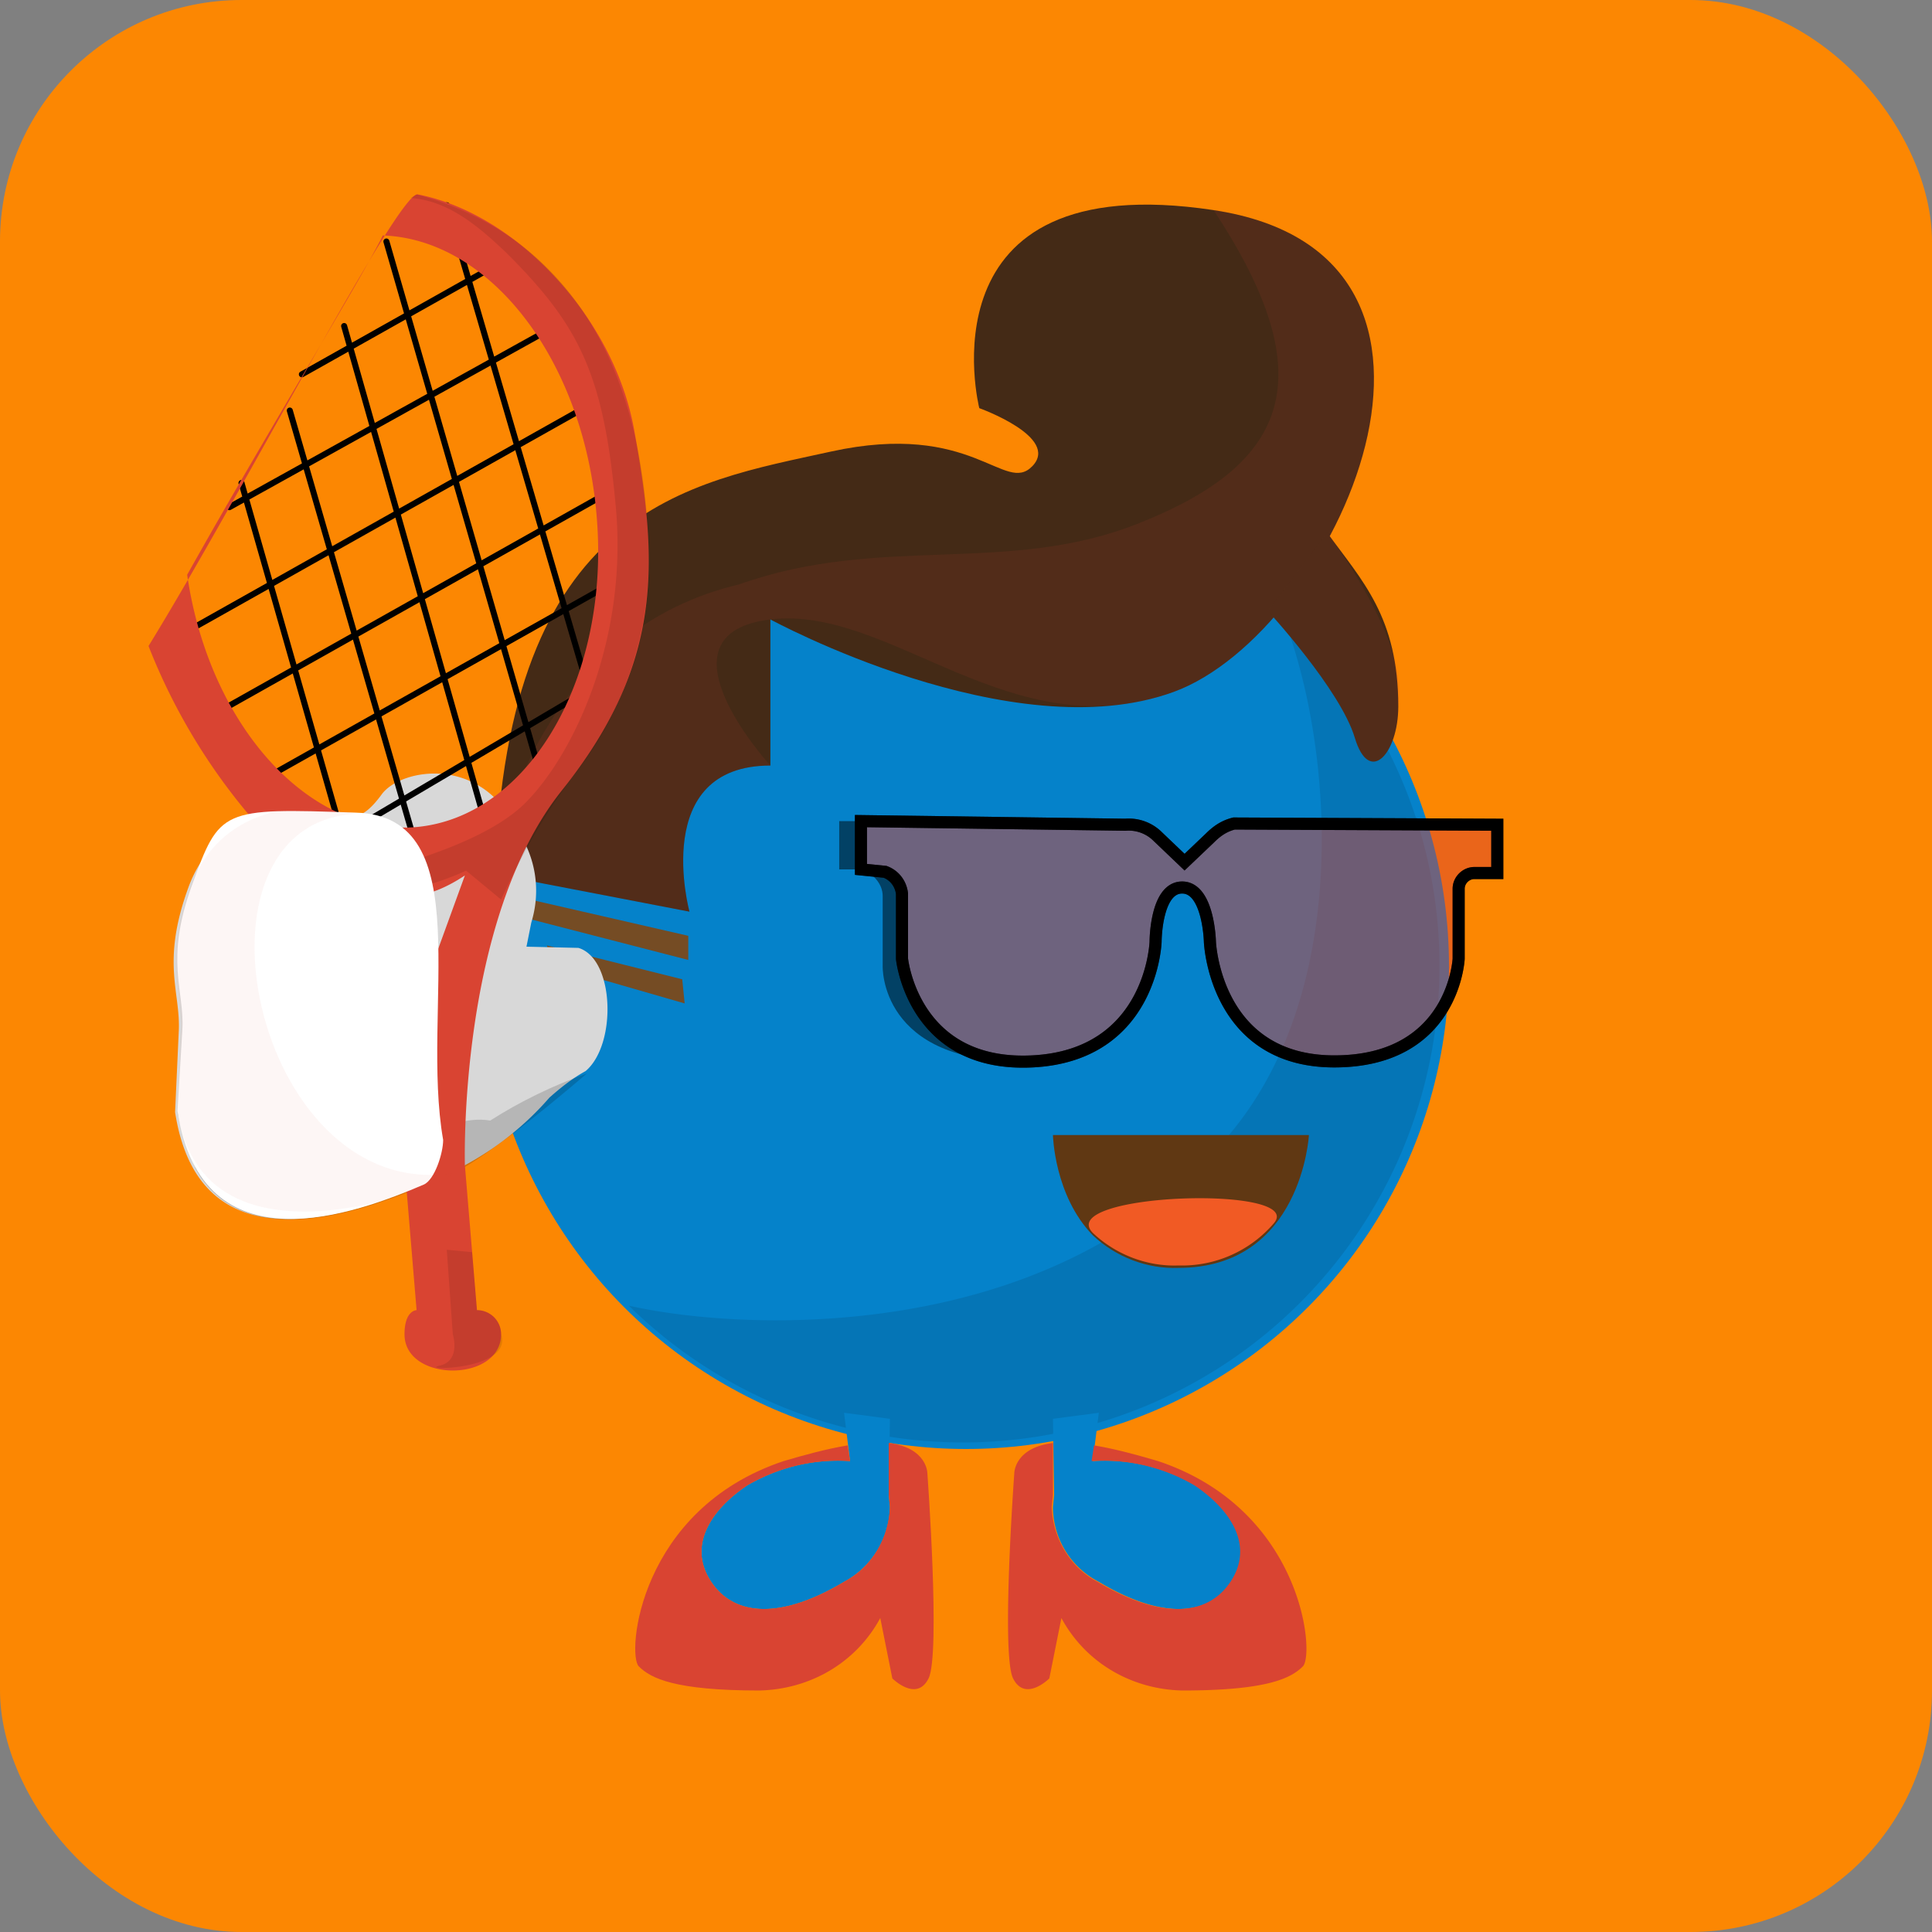 <svg viewBox="0 0 160 160" width="160" height="160" xmlns="http://www.w3.org/2000/svg">
    <rect x="0" y="0" width="160" height="160" fill="#808080" stroke="none"/>
    <defs><clipPath id="rectangle-clip-75">
    <rect x="0" y="0" width="160" height="160" rx="20" ry="20"/>
    </clipPath></defs>
    <g clip-path="url(#rectangle-clip-75)">
    <g color="#0582CA" fill="#D94432">
<rect fill="#FC8702" x="0" y="0" width="160" height="160"/>
<circle cx="80" cy="80" r="40" fill="#0582CA"/>
<g opacity=".1" fill="#010101"><path d="M119.21,80a39.46,39.46,0,0,1-67.13,28.13c10.36,2.33,36,3,49.82-14.28,10.39-12.47,8.31-33.23,4.16-43.26A39.35,39.35,0,0,1,119.21,80Z"/></g>
<path d="M81.1 33.8s6.7 2.4 4.4 4.8-4.9-3.8-16.7-1.2S42 42 41 72.4l16.1 3.1s-3.3-12.1 6.7-12.1V51.3s20 10.9 33.4 6 27.8-36.2 3.3-39.9-19.4 16.4-19.4 16.4z" fill="#442a16"/><path d="M41 72.4l16.1 3.1s-3.3-12.1 6.7-12.1c0 0-10-10.9 0-12.1s20 10.9 33.4 6 27.8-36.2 3.3-39.9c9.2 13.9 6.2 21-6.1 25.9-10.9 4.4-21.4.9-33.2 5.1C46 52 41.5 67.1 41 72.4z" opacity=".1"/><path d="M105 50.6s6 6.5 7.2 10.5 3.6 1.3 3.6-2.6c0-7.4-3-10.4-5.9-14.4" fill="#442a16"/><path d="M105 50.6s6 6.5 7.2 10.5 3.6 1.3 3.6-2.6c1.1-5.2-5.9-14.4-5.9-14.4" opacity=".1"/><path d="M41.3 73.9L57 77.5v2l-15.5-4zm4 4.4l11.2 2.8.2 2-11.1-3.2z" fill="#754c24"/>
<path d="M42.8 68.7c1.6 2.3 2 5.1 1.2 7.7l-.4 2 4.3.1c3 .9 3.2 8 .6 10.2-1.1.6-2.1 1.4-3 2.2a25 25 0 01-8.4 6.3l-3.3 1.4c-6 2.4-17.4 5.9-19.3-6.5l.3-6.6c.2-3.3-1.5-5.7.8-12s8.8-7.3 13.6-6c0 0 .8.5 2.4-1.7s8.3-3.3 11.2 2.9z" fill="#d8d8d8"/><path d="M48.6 88.9s-8.3 7.2-11.4 8.4c-2.7 1-16.2 8.1-21-.5-.6-1.5-1.2-3.1-1.5-4.7.9 2.2 5.7 4.2 10.6 4.3 6.6.3 11.2-4.3 15.3-3.6 2.5-1.6 5.2-2.9 8-3.9z" fill="#010101" opacity=".16"/><g fill="none" stroke="#000" stroke-width=".5" stroke-linecap="round" stroke-linejoin="round"><path d="M41 22l-16 9M49 57L27 70M46 27L19 42M48 34L16 52M41 71L28.5 27M45 65L32 20M35 72L24 34M49 58L37 17M28 68l-8-28M50 41L18 59M53 47L21 65"/></g><path d="M52.5 35.5c-1.7-9.2-9.7-17.8-17.9-19.4C33 15.8 20 41 12.3 53.5a50 50 0 009.2 15c9 14 11 15 12 28l1 12s-1 0-1 2 2 3 4 3 4-1 4-3a2 2 0 00-2-2l-1-12s-.6-20.2 8-31c8.5-10.6 8-19 6-30zm-18 48l-5-11s3 4 9 0l-4 11zm-.1-15c-8.9.7-17.1-8.5-18.9-20.9C22 36 30 23 31.7 19.5c8.9.3 16.6 10.3 17.7 23.1 1.2 13.5-5.6 25.1-15 25.9z"/><g fill="#010101" opacity=".1"><path d="M34 16.4c3.2.2 5.8 2.5 8 4.6 6 6 8 10 9 21s-3.5 20.5-7.5 24.5-14 6-14 6a8 8 0 005 1c1.4-.3 2.8-.8 4.1-1.4l2.9 2.4c1.6-3.5 3.5-6.9 5.8-10a29 29 0 006.4-19.4c-.3-9-3-24.6-19.2-29zM37 103.5l.5 7s.7 2.2-1.1 2.6 6.1.4 5.1-2.6a2 2 0 00-2-2l-.4-4.8-2.1-.2z"/></g><path d="M35.1 98.1c-5.6 2.4-18.4 7.2-20.4-6.1l.4-6.7c.2-3.3-1.5-5.7.8-12s2.4-6.4 13.6-6c10.3.3 5.3 16.3 7.2 27.1 0 1.1-.7 3.3-1.6 3.7z" fill="#fff"/><path d="M37.2 97.2c3.2-.7-20.2 10.3-22.5-5.2l.3-6.6c.2-3.3-1.5-5.7.8-12s8.8-7.3 13.6-6c-14.8.9-8.4 31.9 7.8 29.8z" opacity=".05"/>
<path d="M87.2 94h21.2s-.6 11-10.8 11c-2.6.1-5.2-.9-7.1-2.7-3.2-3.3-3.3-8.3-3.3-8.3z" fill="#603813"/><path d="M105.5 101.3a10 10 0 01-7.9 3.5c-2.6.1-5.2-.9-7.1-2.7-3.2-3.3 17.7-4 15-.8z" fill="#f15a24"/><path d="M71.3 68h-1.8v4h1.8c1 .3 1.8 1.2 1.8 2.2V80s-.3 8.1 11.8 7.9c0 0-8.6.2-10-8.3v-5.4c0-.8-.6-1.5-1.3-1.8l-1.9-.4-.4-4z" fill="#010101" opacity=".5"/><path d="M71.3 68v4l2 .2c.8.3 1.3 1 1.4 1.8v5.4s.9 9 10.8 8.5S95.7 78 95.7 78s0-4.5 2.2-4.5 2.3 4.5 2.3 4.5.4 9.9 10.3 9.9 10.3-8.5 10.3-8.5v-5.8c0-.7.6-1.3 1.3-1.3h1.9v-4l-21.8-.1c-.8.2-1.4.6-2 1.2l-2.1 2-2.2-2.1a3.4 3.4 0 00-2.7-1L71.3 68z" opacity=".5" stroke="#000" stroke-miterlimit="10"/><path d="M71.3 68v4l2 .2c.8.3 1.3 1 1.4 1.8v5.4s.9 9 10.8 8.5S95.7 78 95.7 78s0-4.5 2.2-4.5 2.3 4.5 2.3 4.5.4 9.9 10.3 9.9 10.3-8.5 10.3-8.5v-5.8c0-.7.6-1.3 1.3-1.3h1.9v-4l-21.8-.1c-.8.2-1.4.6-2 1.2l-2.1 2-2.2-2.1a3.4 3.4 0 00-2.7-1L71.3 68z" fill="none" stroke="#000" stroke-miterlimit="10"/>
<path d="M73.7 124.8l-.1-1 .1-6.3-3.8-.5.5 4c-3-.2-5.9.5-8.5 2-3 2-5 5-3 8s6 3 11 0a7.2 7.2 0 003.8-6.2z" fill="currentColor"/><path d="M76.8 122s0-2.1-3.2-2.5v4.3l.1 1c-.1 2.6-1.5 5-3.8 6.2-5 3-9 3-11 0s0-6 3-8c2.6-1.5 5.5-2.2 8.5-2l-.2-1.3c-1.8.3-3.6.8-5.3 1.3-12 4-13 16-12 17s3 2 10 2c4.2-.1 8-2.3 10-6l1 5s2 2 3 0-.1-17-.1-17z"/><path d="M87.2 124.8l.1-1-.1-6.3 3.8-.5-.5 4c3-.2 5.9.5 8.5 2 3 2 5 5 3 8s-6 3-11 0a7 7 0 01-3.8-6.2z" fill="currentColor"/><path d="M84 122s0-2.1 3.2-2.5v4.3l-.1 1c.1 2.6 1.5 5 3.8 6.2 5 3 9 3 11 0s0-6-3-8a14.9 14.9 0 00-8.5-2l.2-1.3c1.8.3 3.6.8 5.3 1.3 12 4 13 16 12 17s-3 2-10 2c-4.2-.1-8-2.3-10-6l-1 5s-2 2-3 0 .1-17 .1-17z"/>
</g>
    </g></svg>